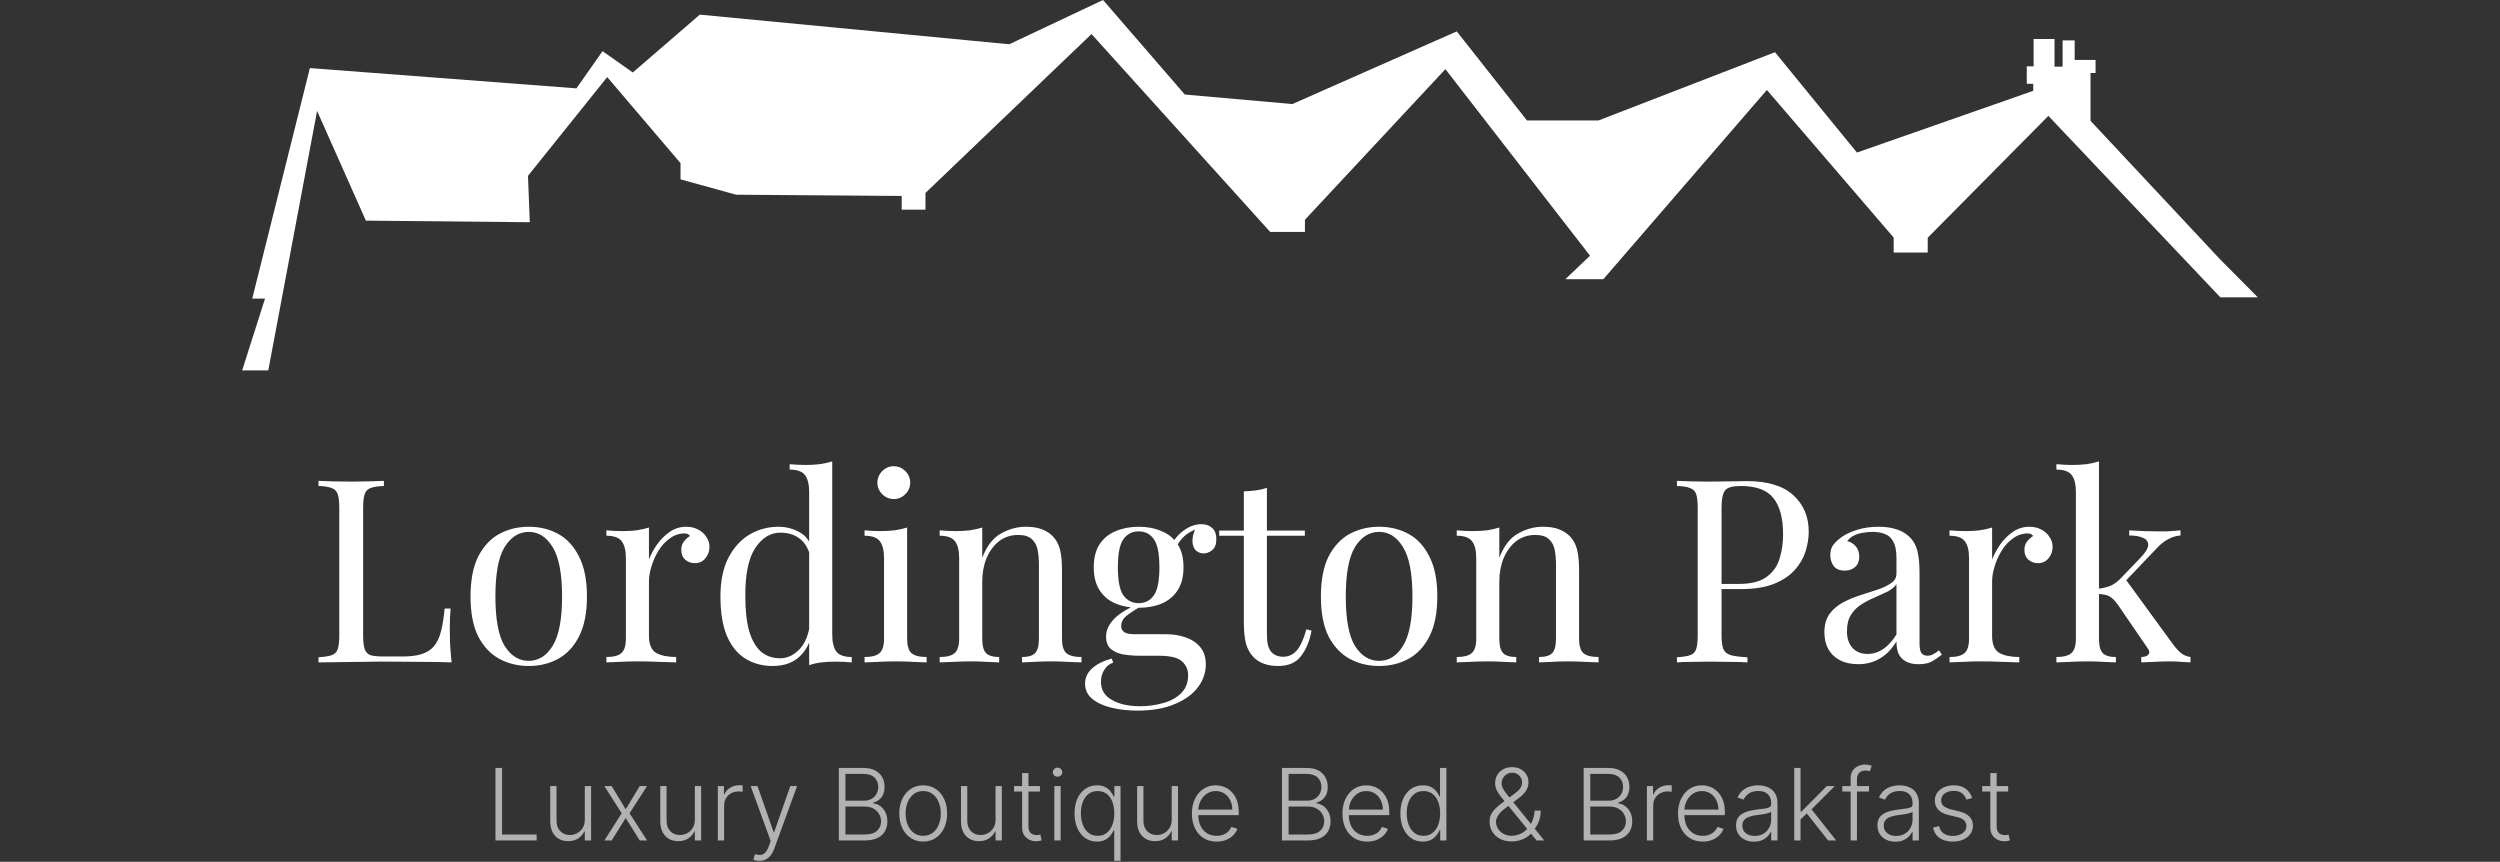 <svg width="351" height="121" viewBox="0 0 351 121" fill="none" xmlns="http://www.w3.org/2000/svg">
<rect x="0" y="0" width="351" height="121" fill="#333333" stroke="none"/>
<path d="M34 52H37.666L44.519 15.575L51.371 30.977L74.382 31.2L74.129 24.688L85.254 10.821L95.546 22.905V25.183L103.359 27.337L126.597 27.511V29.442H129.935V27.09L153.248 4.779L178.332 32.562H183.212V30.853L202.935 9.707L223.24 35.905L219.776 39.198H225.111L248.071 12.629L265.872 33.354V35.459H270.651V33.379L287.592 16.269L311.741 41.749H317L311.715 36.425L293.509 16.962V10.251H294.217V8.419H291.284V5.67H289.59V9.36H288.452V5.472H285.519V9.31H284.558V11.762H285.468V12.752L260.714 21.419L249.208 7.33L224.428 16.912H214.39L204.528 4.408L181.442 14.61L166.346 13.272L154.867 0L141.693 6.215L98.251 2.055L88.845 10.177L84.597 7.181L80.931 12.406L43.508 9.558L35.416 41.922H37.211L34 52Z" fill="white"/>
<path d="M53.899 67.512V68.232C53.083 68.256 52.459 68.352 52.027 68.52C51.619 68.664 51.343 68.952 51.199 69.384C51.055 69.792 50.983 70.44 50.983 71.328V89.184C50.983 90.048 51.055 90.696 51.199 91.128C51.343 91.56 51.619 91.848 52.027 91.992C52.459 92.112 53.083 92.172 53.899 92.172H56.527C57.655 92.172 58.567 92.052 59.263 91.812C59.983 91.572 60.547 91.2 60.955 90.696C61.387 90.168 61.711 89.472 61.927 88.608C62.143 87.744 62.311 86.688 62.431 85.44H63.259C63.187 86.184 63.151 87.168 63.151 88.392C63.151 88.848 63.163 89.508 63.187 90.372C63.235 91.212 63.307 92.088 63.403 93C62.179 92.952 60.799 92.928 59.263 92.928C57.727 92.904 56.359 92.892 55.159 92.892C54.631 92.892 53.947 92.892 53.107 92.892C52.291 92.892 51.403 92.904 50.443 92.928C49.483 92.928 48.511 92.94 47.527 92.964C46.543 92.964 45.607 92.976 44.719 93V92.28C45.535 92.232 46.147 92.136 46.555 91.992C46.987 91.848 47.275 91.56 47.419 91.128C47.563 90.696 47.635 90.048 47.635 89.184V71.328C47.635 70.44 47.563 69.792 47.419 69.384C47.275 68.952 46.987 68.664 46.555 68.52C46.147 68.352 45.535 68.256 44.719 68.232V67.512C45.223 67.536 45.883 67.56 46.699 67.584C47.515 67.608 48.391 67.62 49.327 67.62C50.167 67.62 50.995 67.608 51.811 67.584C52.651 67.56 53.347 67.536 53.899 67.512ZM74.235 73.956C75.771 73.956 77.151 74.292 78.375 74.964C79.599 75.636 80.571 76.692 81.291 78.132C82.035 79.572 82.407 81.444 82.407 83.748C82.407 86.052 82.035 87.924 81.291 89.364C80.571 90.78 79.599 91.824 78.375 92.496C77.151 93.168 75.771 93.504 74.235 93.504C72.723 93.504 71.343 93.168 70.095 92.496C68.871 91.824 67.887 90.78 67.143 89.364C66.423 87.924 66.063 86.052 66.063 83.748C66.063 81.444 66.423 79.572 67.143 78.132C67.887 76.692 68.871 75.636 70.095 74.964C71.343 74.292 72.723 73.956 74.235 73.956ZM74.235 74.676C72.867 74.676 71.739 75.384 70.851 76.8C69.987 78.216 69.555 80.532 69.555 83.748C69.555 86.964 69.987 89.28 70.851 90.696C71.739 92.088 72.867 92.784 74.235 92.784C75.603 92.784 76.719 92.088 77.583 90.696C78.471 89.28 78.915 86.964 78.915 83.748C78.915 80.532 78.471 78.216 77.583 76.8C76.719 75.384 75.603 74.676 74.235 74.676ZM96.334 73.956C96.982 73.956 97.546 74.088 98.026 74.352C98.53 74.616 98.914 74.964 99.178 75.396C99.466 75.804 99.61 76.272 99.61 76.8C99.61 77.4 99.418 77.928 99.034 78.384C98.674 78.84 98.182 79.068 97.558 79.068C97.054 79.068 96.61 78.912 96.226 78.6C95.842 78.264 95.65 77.796 95.65 77.196C95.65 76.74 95.77 76.356 96.01 76.044C96.274 75.708 96.562 75.444 96.874 75.252C96.706 75.012 96.454 74.892 96.118 74.892C95.374 74.892 94.69 75.12 94.066 75.576C93.442 76.008 92.914 76.572 92.482 77.268C92.05 77.964 91.714 78.708 91.474 79.5C91.234 80.268 91.114 80.988 91.114 81.66V89.292C91.114 90.468 91.45 91.26 92.122 91.668C92.818 92.052 93.754 92.244 94.93 92.244V93C94.378 92.976 93.598 92.952 92.59 92.928C91.582 92.88 90.514 92.856 89.386 92.856C88.57 92.856 87.754 92.88 86.938 92.928C86.146 92.952 85.546 92.976 85.138 93V92.244C86.122 92.244 86.818 92.064 87.226 91.704C87.658 91.344 87.874 90.66 87.874 89.652V78.384C87.874 77.304 87.682 76.512 87.298 76.008C86.914 75.48 86.194 75.216 85.138 75.216V74.46C85.906 74.532 86.65 74.568 87.37 74.568C88.066 74.568 88.726 74.532 89.35 74.46C89.998 74.364 90.586 74.232 91.114 74.064V78.564C91.378 77.868 91.75 77.172 92.23 76.476C92.734 75.756 93.334 75.156 94.03 74.676C94.726 74.196 95.494 73.956 96.334 73.956ZM116.846 64.776V89.076C116.846 90.156 117.038 90.96 117.422 91.488C117.83 91.992 118.55 92.244 119.582 92.244V93C118.838 92.928 118.094 92.892 117.35 92.892C116.654 92.892 115.982 92.928 115.334 93C114.71 93.072 114.134 93.204 113.606 93.396V69.096C113.606 68.016 113.414 67.224 113.03 66.72C112.646 66.192 111.926 65.928 110.87 65.928V65.172C111.638 65.244 112.382 65.28 113.102 65.28C113.798 65.28 114.458 65.244 115.082 65.172C115.73 65.076 116.318 64.944 116.846 64.776ZM109.286 73.956C110.342 73.956 111.326 74.208 112.238 74.712C113.174 75.216 113.798 76.08 114.11 77.304L113.642 77.664C113.306 76.656 112.778 75.924 112.058 75.468C111.362 75.012 110.534 74.784 109.574 74.784C108.158 74.784 106.97 75.516 106.01 76.98C105.074 78.444 104.618 80.7 104.642 83.748C104.642 85.692 104.822 87.312 105.182 88.608C105.566 89.88 106.118 90.84 106.838 91.488C107.582 92.112 108.482 92.424 109.538 92.424C110.546 92.424 111.458 91.992 112.274 91.128C113.09 90.264 113.582 88.992 113.75 87.312L114.182 87.816C113.99 89.64 113.402 91.044 112.418 92.028C111.458 93.012 110.15 93.504 108.494 93.504C107.006 93.504 105.698 93.144 104.57 92.424C103.466 91.704 102.614 90.624 102.014 89.184C101.438 87.744 101.15 85.932 101.15 83.748C101.15 81.564 101.522 79.752 102.266 78.312C103.034 76.848 104.03 75.756 105.254 75.036C106.502 74.316 107.846 73.956 109.286 73.956ZM125.488 65.46C126.112 65.46 126.652 65.688 127.108 66.144C127.564 66.6 127.792 67.14 127.792 67.764C127.792 68.388 127.564 68.928 127.108 69.384C126.652 69.84 126.112 70.068 125.488 70.068C124.864 70.068 124.324 69.84 123.868 69.384C123.412 68.928 123.184 68.388 123.184 67.764C123.184 67.14 123.412 66.6 123.868 66.144C124.324 65.688 124.864 65.46 125.488 65.46ZM127.36 74.064V89.652C127.36 90.66 127.564 91.344 127.972 91.704C128.404 92.064 129.112 92.244 130.096 92.244V93C129.688 92.976 129.064 92.952 128.224 92.928C127.408 92.88 126.58 92.856 125.74 92.856C124.924 92.856 124.096 92.88 123.256 92.928C122.416 92.952 121.792 92.976 121.384 93V92.244C122.368 92.244 123.064 92.064 123.472 91.704C123.904 91.344 124.12 90.66 124.12 89.652V78.384C124.12 77.304 123.928 76.512 123.544 76.008C123.16 75.48 122.44 75.216 121.384 75.216V74.46C122.152 74.532 122.896 74.568 123.616 74.568C124.312 74.568 124.972 74.532 125.596 74.46C126.244 74.364 126.832 74.232 127.36 74.064ZM144.027 73.956C144.939 73.956 145.695 74.076 146.295 74.316C146.919 74.556 147.435 74.892 147.843 75.324C148.299 75.804 148.623 76.404 148.815 77.124C149.007 77.844 149.103 78.816 149.103 80.04V89.652C149.103 90.66 149.307 91.344 149.715 91.704C150.147 92.064 150.855 92.244 151.839 92.244V93C151.431 92.976 150.807 92.952 149.967 92.928C149.127 92.88 148.311 92.856 147.519 92.856C146.727 92.856 145.947 92.88 145.179 92.928C144.435 92.952 143.871 92.976 143.487 93V92.244C144.351 92.244 144.963 92.064 145.323 91.704C145.683 91.344 145.863 90.66 145.863 89.652V79.248C145.863 78.504 145.803 77.82 145.683 77.196C145.563 76.572 145.287 76.068 144.855 75.684C144.447 75.3 143.811 75.108 142.947 75.108C141.939 75.108 141.051 75.396 140.283 75.972C139.539 76.548 138.951 77.34 138.519 78.348C138.111 79.332 137.907 80.436 137.907 81.66V89.652C137.907 90.66 138.087 91.344 138.447 91.704C138.807 92.064 139.419 92.244 140.283 92.244V93C139.899 92.976 139.323 92.952 138.555 92.928C137.811 92.88 137.043 92.856 136.251 92.856C135.459 92.856 134.643 92.88 133.803 92.928C132.963 92.952 132.339 92.976 131.931 93V92.244C132.915 92.244 133.611 92.064 134.019 91.704C134.451 91.344 134.667 90.66 134.667 89.652V78.384C134.667 77.304 134.475 76.512 134.091 76.008C133.707 75.48 132.987 75.216 131.931 75.216V74.46C132.699 74.532 133.443 74.568 134.163 74.568C134.859 74.568 135.519 74.532 136.143 74.46C136.791 74.364 137.379 74.232 137.907 74.064V78.312C138.531 76.68 139.395 75.552 140.499 74.928C141.627 74.28 142.803 73.956 144.027 73.956ZM159.684 99.768C158.412 99.768 157.212 99.636 156.084 99.372C154.956 99.108 154.044 98.688 153.348 98.112C152.676 97.56 152.34 96.852 152.34 95.988C152.34 95.148 152.676 94.428 153.348 93.828C154.02 93.228 154.932 92.772 156.084 92.46L156.3 93.036C155.772 93.204 155.352 93.54 155.04 94.044C154.728 94.548 154.572 95.112 154.572 95.736C154.572 96.84 155.076 97.68 156.084 98.256C157.116 98.856 158.448 99.156 160.08 99.156C161.16 99.156 162.216 99.012 163.248 98.724C164.28 98.46 165.132 98.004 165.804 97.356C166.476 96.708 166.812 95.856 166.812 94.8C166.812 94.008 166.524 93.36 165.948 92.856C165.396 92.328 164.292 92.064 162.636 92.064H159.972C159.204 92.064 158.46 92.004 157.74 91.884C157.02 91.764 156.432 91.512 155.976 91.128C155.52 90.744 155.292 90.156 155.292 89.364C155.292 88.548 155.628 87.768 156.3 87.024C156.972 86.256 158.208 85.476 160.008 84.684L160.44 85.008C159.624 85.44 158.916 85.884 158.316 86.34C157.716 86.772 157.416 87.288 157.416 87.888C157.416 88.656 157.992 89.04 159.144 89.04H163.644C164.652 89.04 165.576 89.184 166.416 89.472C167.28 89.76 167.976 90.216 168.504 90.84C169.032 91.464 169.296 92.28 169.296 93.288C169.296 94.416 168.936 95.472 168.216 96.456C167.496 97.44 166.416 98.232 164.976 98.832C163.56 99.456 161.796 99.768 159.684 99.768ZM159.864 85.332C158.688 85.332 157.62 85.14 156.66 84.756C155.7 84.348 154.944 83.724 154.392 82.884C153.84 82.044 153.564 80.964 153.564 79.644C153.564 78.324 153.84 77.244 154.392 76.404C154.944 75.564 155.7 74.952 156.66 74.568C157.62 74.16 158.688 73.956 159.864 73.956C161.064 73.956 162.132 74.16 163.068 74.568C164.028 74.952 164.784 75.564 165.336 76.404C165.888 77.244 166.164 78.324 166.164 79.644C166.164 80.964 165.888 82.044 165.336 82.884C164.784 83.724 164.028 84.348 163.068 84.756C162.132 85.14 161.064 85.332 159.864 85.332ZM159.864 84.684C160.776 84.684 161.484 84.324 161.988 83.604C162.516 82.884 162.78 81.564 162.78 79.644C162.78 77.724 162.516 76.404 161.988 75.684C161.484 74.964 160.776 74.604 159.864 74.604C158.976 74.604 158.268 74.964 157.74 75.684C157.212 76.404 156.948 77.724 156.948 79.644C156.948 81.564 157.212 82.884 157.74 83.604C158.268 84.324 158.976 84.684 159.864 84.684ZM165.048 76.944L164.4 76.692C164.736 75.876 165.312 75.156 166.128 74.532C166.944 73.908 167.796 73.596 168.684 73.596C169.308 73.596 169.812 73.776 170.196 74.136C170.58 74.472 170.772 74.988 170.772 75.684C170.772 76.428 170.568 76.956 170.16 77.268C169.776 77.556 169.38 77.7 168.972 77.7C168.612 77.7 168.276 77.58 167.964 77.34C167.652 77.076 167.472 76.668 167.424 76.116C167.376 75.564 167.544 74.856 167.928 73.992L168.396 74.1C167.388 74.484 166.668 74.892 166.236 75.324C165.804 75.732 165.408 76.272 165.048 76.944ZM177.875 68.484V74.496H183.203V75.216H177.875V89.148C177.875 90.276 178.079 91.068 178.487 91.524C178.895 91.98 179.459 92.208 180.179 92.208C180.899 92.208 181.523 91.92 182.051 91.344C182.579 90.744 183.035 89.748 183.419 88.356L184.139 88.536C183.899 89.928 183.419 91.104 182.699 92.064C182.003 93.024 180.923 93.504 179.459 93.504C178.643 93.504 177.971 93.396 177.443 93.18C176.915 92.988 176.447 92.7 176.039 92.316C175.511 91.764 175.139 91.104 174.923 90.336C174.731 89.568 174.635 88.548 174.635 87.276V75.216H171.179V74.496H174.635V68.988C175.235 68.964 175.811 68.916 176.363 68.844C176.915 68.772 177.419 68.652 177.875 68.484ZM193.626 73.956C195.162 73.956 196.542 74.292 197.766 74.964C198.99 75.636 199.962 76.692 200.682 78.132C201.426 79.572 201.798 81.444 201.798 83.748C201.798 86.052 201.426 87.924 200.682 89.364C199.962 90.78 198.99 91.824 197.766 92.496C196.542 93.168 195.162 93.504 193.626 93.504C192.114 93.504 190.734 93.168 189.486 92.496C188.262 91.824 187.278 90.78 186.534 89.364C185.814 87.924 185.454 86.052 185.454 83.748C185.454 81.444 185.814 79.572 186.534 78.132C187.278 76.692 188.262 75.636 189.486 74.964C190.734 74.292 192.114 73.956 193.626 73.956ZM193.626 74.676C192.258 74.676 191.13 75.384 190.242 76.8C189.378 78.216 188.946 80.532 188.946 83.748C188.946 86.964 189.378 89.28 190.242 90.696C191.13 92.088 192.258 92.784 193.626 92.784C194.994 92.784 196.11 92.088 196.974 90.696C197.862 89.28 198.306 86.964 198.306 83.748C198.306 80.532 197.862 78.216 196.974 76.8C196.11 75.384 194.994 74.676 193.626 74.676ZM216.624 73.956C217.536 73.956 218.292 74.076 218.892 74.316C219.516 74.556 220.032 74.892 220.44 75.324C220.896 75.804 221.22 76.404 221.412 77.124C221.604 77.844 221.7 78.816 221.7 80.04V89.652C221.7 90.66 221.904 91.344 222.312 91.704C222.744 92.064 223.452 92.244 224.436 92.244V93C224.028 92.976 223.404 92.952 222.564 92.928C221.724 92.88 220.908 92.856 220.116 92.856C219.324 92.856 218.544 92.88 217.776 92.928C217.032 92.952 216.468 92.976 216.084 93V92.244C216.948 92.244 217.56 92.064 217.92 91.704C218.28 91.344 218.46 90.66 218.46 89.652V79.248C218.46 78.504 218.4 77.82 218.28 77.196C218.16 76.572 217.884 76.068 217.452 75.684C217.044 75.3 216.408 75.108 215.544 75.108C214.536 75.108 213.648 75.396 212.88 75.972C212.136 76.548 211.548 77.34 211.116 78.348C210.708 79.332 210.504 80.436 210.504 81.66V89.652C210.504 90.66 210.684 91.344 211.044 91.704C211.404 92.064 212.016 92.244 212.88 92.244V93C212.496 92.976 211.92 92.952 211.152 92.928C210.408 92.88 209.64 92.856 208.848 92.856C208.056 92.856 207.24 92.88 206.4 92.928C205.56 92.952 204.936 92.976 204.528 93V92.244C205.512 92.244 206.208 92.064 206.616 91.704C207.048 91.344 207.264 90.66 207.264 89.652V78.384C207.264 77.304 207.072 76.512 206.688 76.008C206.304 75.48 205.584 75.216 204.528 75.216V74.46C205.296 74.532 206.04 74.568 206.76 74.568C207.456 74.568 208.116 74.532 208.74 74.46C209.388 74.364 209.976 74.232 210.504 74.064V78.312C211.128 76.68 211.992 75.552 213.096 74.928C214.224 74.28 215.4 73.956 216.624 73.956ZM235.442 67.512C235.946 67.536 236.606 67.56 237.422 67.584C238.238 67.608 239.042 67.62 239.834 67.62C240.962 67.62 242.042 67.608 243.074 67.584C244.106 67.56 244.838 67.548 245.27 67.548C248.174 67.548 250.346 68.208 251.786 69.528C253.226 70.848 253.946 72.552 253.946 74.64C253.946 75.504 253.802 76.416 253.514 77.376C253.226 78.312 252.722 79.188 252.002 80.004C251.306 80.796 250.346 81.444 249.122 81.948C247.898 82.452 246.35 82.704 244.478 82.704H241.022V81.984H244.118C245.822 81.984 247.118 81.66 248.006 81.012C248.918 80.364 249.53 79.512 249.842 78.456C250.178 77.4 250.346 76.26 250.346 75.036C250.346 72.756 249.89 71.052 248.978 69.924C248.09 68.796 246.554 68.232 244.37 68.232C243.266 68.232 242.546 68.436 242.21 68.844C241.874 69.252 241.706 70.08 241.706 71.328V89.184C241.706 90.048 241.79 90.696 241.958 91.128C242.15 91.56 242.51 91.848 243.038 91.992C243.566 92.136 244.334 92.232 245.342 92.28V93C244.718 92.952 243.926 92.928 242.966 92.928C242.006 92.904 241.034 92.892 240.05 92.892C239.114 92.892 238.238 92.904 237.422 92.928C236.606 92.928 235.946 92.952 235.442 93V92.28C236.258 92.232 236.87 92.136 237.278 91.992C237.71 91.848 237.998 91.56 238.142 91.128C238.286 90.696 238.358 90.048 238.358 89.184V71.328C238.358 70.44 238.286 69.792 238.142 69.384C237.998 68.952 237.71 68.664 237.278 68.52C236.87 68.352 236.258 68.256 235.442 68.232V67.512ZM260.898 93.252C259.914 93.252 259.062 93.072 258.342 92.712C257.622 92.328 257.07 91.8 256.686 91.128C256.326 90.456 256.146 89.676 256.146 88.788C256.146 87.732 256.386 86.868 256.866 86.196C257.37 85.524 258.006 84.984 258.774 84.576C259.542 84.168 260.346 83.832 261.186 83.568C262.05 83.28 262.866 83.016 263.634 82.776C264.402 82.512 265.026 82.212 265.506 81.876C266.01 81.54 266.262 81.096 266.262 80.544V78.312C266.262 77.304 266.106 76.536 265.794 76.008C265.506 75.48 265.11 75.132 264.606 74.964C264.102 74.772 263.538 74.676 262.914 74.676C262.314 74.676 261.666 74.76 260.97 74.928C260.298 75.096 259.758 75.444 259.35 75.972C259.806 76.068 260.202 76.308 260.538 76.692C260.874 77.076 261.042 77.568 261.042 78.168C261.042 78.768 260.85 79.248 260.466 79.608C260.082 79.944 259.59 80.112 258.99 80.112C258.294 80.112 257.778 79.896 257.442 79.464C257.13 79.008 256.974 78.504 256.974 77.952C256.974 77.328 257.13 76.824 257.442 76.44C257.754 76.056 258.15 75.696 258.63 75.36C259.182 74.976 259.89 74.652 260.754 74.388C261.642 74.1 262.638 73.956 263.742 73.956C264.726 73.956 265.566 74.076 266.262 74.316C266.958 74.532 267.534 74.856 267.99 75.288C268.614 75.864 269.022 76.572 269.214 77.412C269.406 78.228 269.502 79.212 269.502 80.364V90.372C269.502 90.972 269.586 91.404 269.754 91.668C269.946 91.932 270.234 92.064 270.618 92.064C270.882 92.064 271.134 92.004 271.374 91.884C271.614 91.764 271.902 91.572 272.238 91.308L272.634 91.92C272.13 92.304 271.65 92.628 271.194 92.892C270.738 93.132 270.126 93.252 269.358 93.252C268.662 93.252 268.086 93.132 267.63 92.892C267.174 92.652 266.826 92.304 266.586 91.848C266.37 91.368 266.262 90.768 266.262 90.048C265.614 91.128 264.834 91.932 263.922 92.46C263.034 92.988 262.026 93.252 260.898 93.252ZM262.194 91.812C262.986 91.812 263.718 91.584 264.39 91.128C265.086 90.672 265.71 89.988 266.262 89.076V82.02C265.974 82.428 265.554 82.776 265.002 83.064C264.45 83.328 263.85 83.604 263.202 83.892C262.554 84.156 261.93 84.48 261.33 84.864C260.754 85.224 260.274 85.704 259.89 86.304C259.506 86.904 259.314 87.684 259.314 88.644C259.314 89.604 259.566 90.372 260.07 90.948C260.598 91.524 261.306 91.812 262.194 91.812ZM284.912 73.956C285.56 73.956 286.124 74.088 286.604 74.352C287.108 74.616 287.492 74.964 287.756 75.396C288.044 75.804 288.188 76.272 288.188 76.8C288.188 77.4 287.996 77.928 287.612 78.384C287.252 78.84 286.76 79.068 286.136 79.068C285.632 79.068 285.188 78.912 284.804 78.6C284.42 78.264 284.228 77.796 284.228 77.196C284.228 76.74 284.348 76.356 284.588 76.044C284.852 75.708 285.14 75.444 285.452 75.252C285.284 75.012 285.032 74.892 284.696 74.892C283.952 74.892 283.268 75.12 282.644 75.576C282.02 76.008 281.492 76.572 281.06 77.268C280.628 77.964 280.292 78.708 280.052 79.5C279.812 80.268 279.692 80.988 279.692 81.66V89.292C279.692 90.468 280.028 91.26 280.7 91.668C281.396 92.052 282.332 92.244 283.508 92.244V93C282.956 92.976 282.176 92.952 281.168 92.928C280.16 92.88 279.092 92.856 277.964 92.856C277.148 92.856 276.332 92.88 275.516 92.928C274.724 92.952 274.124 92.976 273.716 93V92.244C274.7 92.244 275.396 92.064 275.804 91.704C276.236 91.344 276.452 90.66 276.452 89.652V78.384C276.452 77.304 276.26 76.512 275.876 76.008C275.492 75.48 274.772 75.216 273.716 75.216V74.46C274.484 74.532 275.228 74.568 275.948 74.568C276.644 74.568 277.304 74.532 277.928 74.46C278.576 74.364 279.164 74.232 279.692 74.064V78.564C279.956 77.868 280.328 77.172 280.808 76.476C281.312 75.756 281.912 75.156 282.608 74.676C283.304 74.196 284.072 73.956 284.912 73.956ZM294.696 64.776V89.652C294.696 90.66 294.876 91.344 295.236 91.704C295.596 92.064 296.208 92.244 297.072 92.244V93C296.688 92.976 296.112 92.952 295.344 92.928C294.6 92.88 293.844 92.856 293.076 92.856C292.26 92.856 291.432 92.88 290.592 92.928C289.752 92.952 289.128 92.976 288.72 93V92.244C289.704 92.244 290.4 92.064 290.808 91.704C291.24 91.344 291.456 90.66 291.456 89.652V69.096C291.456 68.016 291.264 67.224 290.88 66.72C290.496 66.192 289.776 65.928 288.72 65.928V65.172C289.488 65.244 290.232 65.28 290.952 65.28C291.648 65.28 292.308 65.244 292.932 65.172C293.58 65.076 294.168 64.944 294.696 64.776ZM306.144 74.46V75.18C305.544 75.228 304.98 75.396 304.452 75.684C303.924 75.948 303.408 76.344 302.904 76.872L297.828 82.2L298.332 81.192L305.028 90.372C305.436 90.924 305.82 91.356 306.18 91.668C306.564 91.98 307.02 92.172 307.548 92.244V93C307.284 92.976 306.864 92.952 306.288 92.928C305.736 92.88 305.184 92.856 304.632 92.856C303.888 92.856 303.132 92.88 302.364 92.928C301.596 92.952 301.02 92.976 300.636 93V92.244C301.116 92.244 301.452 92.124 301.644 91.884C301.836 91.644 301.8 91.356 301.536 91.02L297.396 84.972C296.94 84.324 296.52 83.904 296.136 83.712C295.776 83.52 295.248 83.412 294.552 83.388V82.668C295.32 82.572 295.944 82.416 296.424 82.2C296.904 81.96 297.36 81.612 297.792 81.156L300.456 78.384C301.224 77.592 301.608 76.968 301.608 76.512C301.608 76.032 301.356 75.696 300.852 75.504C300.372 75.288 299.736 75.18 298.944 75.18V74.46C299.568 74.484 300.264 74.52 301.032 74.568C301.824 74.592 302.484 74.604 303.012 74.604C303.42 74.604 303.816 74.604 304.2 74.604C304.584 74.58 304.944 74.556 305.28 74.532C305.616 74.508 305.904 74.484 306.144 74.46Z" fill="white"/>
<path d="M69.562 118V107.818H70.492V117.165H75.344V118H69.562ZM82.106 115.082V110.364H82.99V118H82.106V116.732H82.036C81.857 117.123 81.574 117.45 81.186 117.712C80.798 117.97 80.324 118.099 79.764 118.099C79.277 118.099 78.844 117.993 78.466 117.781C78.088 117.566 77.792 117.251 77.576 116.837C77.361 116.422 77.253 115.914 77.253 115.31V110.364H78.138V115.256C78.138 115.852 78.314 116.333 78.665 116.697C79.016 117.059 79.467 117.239 80.017 117.239C80.362 117.239 80.694 117.156 81.012 116.991C81.33 116.825 81.592 116.583 81.797 116.265C82.003 115.943 82.106 115.549 82.106 115.082ZM85.88 110.364L87.849 113.62L89.818 110.364H90.847L88.391 114.182L90.847 118H89.818L87.849 114.848L85.88 118H84.856L87.282 114.182L84.856 110.364H85.88ZM97.555 115.082V110.364H98.44V118H97.555V116.732H97.485C97.306 117.123 97.023 117.45 96.635 117.712C96.247 117.97 95.773 118.099 95.213 118.099C94.726 118.099 94.293 117.993 93.916 117.781C93.538 117.566 93.241 117.251 93.026 116.837C92.81 116.422 92.703 115.914 92.703 115.31V110.364H93.587V115.256C93.587 115.852 93.763 116.333 94.114 116.697C94.466 117.059 94.916 117.239 95.467 117.239C95.811 117.239 96.143 117.156 96.461 116.991C96.779 116.825 97.041 116.583 97.246 116.265C97.452 115.943 97.555 115.549 97.555 115.082ZM100.783 118V110.364H101.643V111.537H101.707C101.86 111.152 102.125 110.843 102.503 110.607C102.884 110.369 103.315 110.249 103.795 110.249C103.868 110.249 103.949 110.251 104.039 110.254C104.128 110.258 104.203 110.261 104.263 110.264V111.164C104.223 111.157 104.153 111.147 104.054 111.134C103.954 111.121 103.847 111.114 103.731 111.114C103.333 111.114 102.978 111.199 102.667 111.368C102.359 111.534 102.115 111.764 101.936 112.059C101.757 112.354 101.668 112.69 101.668 113.068V118H100.783ZM106.622 120.864C106.446 120.864 106.282 120.847 106.13 120.814C105.977 120.781 105.856 120.744 105.767 120.705L106.005 119.924C106.307 120.017 106.575 120.05 106.811 120.023C107.046 120 107.255 119.894 107.437 119.705C107.619 119.52 107.782 119.235 107.924 118.85L108.203 118.075L105.394 110.364H106.353L108.62 116.832H108.69L110.957 110.364H111.916L108.685 119.208C108.549 119.576 108.382 119.883 108.183 120.128C107.984 120.376 107.754 120.56 107.492 120.68C107.233 120.802 106.943 120.864 106.622 120.864ZM117.769 118V107.818H121.205C121.868 107.818 122.419 107.934 122.86 108.166C123.304 108.398 123.637 108.715 123.859 109.116C124.082 109.517 124.193 109.973 124.193 110.483C124.193 110.907 124.121 111.27 123.979 111.572C123.836 111.873 123.642 112.117 123.397 112.303C123.152 112.488 122.878 112.622 122.577 112.705V112.785C122.905 112.808 123.223 112.924 123.531 113.133C123.84 113.338 124.093 113.627 124.292 113.998C124.491 114.369 124.59 114.813 124.59 115.33C124.59 115.844 124.476 116.303 124.247 116.707C124.019 117.108 123.667 117.425 123.193 117.657C122.723 117.886 122.123 118 121.394 118H117.769ZM118.699 117.165H121.394C122.179 117.165 122.759 116.991 123.134 116.643C123.511 116.295 123.7 115.857 123.7 115.33C123.7 114.942 123.606 114.591 123.417 114.276C123.231 113.958 122.968 113.706 122.627 113.521C122.288 113.335 121.891 113.242 121.433 113.242H118.699V117.165ZM118.699 112.417H121.289C121.69 112.417 122.042 112.334 122.343 112.168C122.645 112.003 122.88 111.774 123.049 111.482C123.218 111.191 123.303 110.857 123.303 110.483C123.303 109.943 123.127 109.504 122.776 109.165C122.424 108.824 121.901 108.653 121.205 108.653H118.699V112.417ZM129.618 118.159C128.958 118.159 128.375 117.992 127.868 117.657C127.364 117.322 126.97 116.86 126.685 116.27C126.4 115.677 126.257 114.992 126.257 114.217C126.257 113.434 126.4 112.747 126.685 112.153C126.97 111.557 127.364 111.093 127.868 110.761C128.375 110.427 128.958 110.259 129.618 110.259C130.277 110.259 130.859 110.427 131.363 110.761C131.867 111.096 132.261 111.56 132.546 112.153C132.834 112.747 132.979 113.434 132.979 114.217C132.979 114.992 132.836 115.677 132.551 116.27C132.266 116.86 131.87 117.322 131.363 117.657C130.859 117.992 130.277 118.159 129.618 118.159ZM129.618 117.349C130.148 117.349 130.597 117.206 130.965 116.921C131.333 116.636 131.611 116.257 131.8 115.783C131.993 115.309 132.089 114.787 132.089 114.217C132.089 113.647 131.993 113.123 131.8 112.646C131.611 112.168 131.333 111.786 130.965 111.497C130.597 111.209 130.148 111.065 129.618 111.065C129.091 111.065 128.642 111.209 128.271 111.497C127.903 111.786 127.623 112.168 127.43 112.646C127.241 113.123 127.147 113.647 127.147 114.217C127.147 114.787 127.241 115.309 127.43 115.783C127.623 116.257 127.903 116.636 128.271 116.921C128.638 117.206 129.088 117.349 129.618 117.349ZM139.774 115.082V110.364H140.658V118H139.774V116.732H139.704C139.525 117.123 139.242 117.45 138.854 117.712C138.466 117.97 137.992 118.099 137.432 118.099C136.945 118.099 136.512 117.993 136.134 117.781C135.756 117.566 135.46 117.251 135.244 116.837C135.029 116.422 134.921 115.914 134.921 115.31V110.364H135.806V115.256C135.806 115.852 135.982 116.333 136.333 116.697C136.685 117.059 137.135 117.239 137.685 117.239C138.03 117.239 138.362 117.156 138.68 116.991C138.998 116.825 139.26 116.583 139.465 116.265C139.671 115.943 139.774 115.549 139.774 115.082ZM146.009 110.364V111.134H142.365V110.364H146.009ZM143.503 108.534H144.393V116.006C144.393 116.325 144.448 116.575 144.557 116.757C144.667 116.936 144.809 117.064 144.985 117.14C145.161 117.213 145.348 117.249 145.547 117.249C145.663 117.249 145.762 117.243 145.845 117.229C145.928 117.213 146.001 117.196 146.064 117.18L146.253 117.98C146.167 118.013 146.061 118.043 145.935 118.07C145.809 118.099 145.653 118.114 145.467 118.114C145.142 118.114 144.829 118.043 144.528 117.901C144.229 117.758 143.984 117.546 143.792 117.264C143.6 116.982 143.503 116.633 143.503 116.215V108.534ZM148.029 118V110.364H148.919V118H148.029ZM148.481 109.051C148.299 109.051 148.143 108.99 148.014 108.867C147.885 108.741 147.82 108.59 147.82 108.415C147.82 108.239 147.885 108.09 148.014 107.967C148.143 107.841 148.299 107.778 148.481 107.778C148.664 107.778 148.819 107.841 148.949 107.967C149.078 108.09 149.142 108.239 149.142 108.415C149.142 108.59 149.078 108.741 148.949 108.867C148.819 108.99 148.664 109.051 148.481 109.051ZM156.435 120.864V116.583H156.355C156.252 116.815 156.106 117.054 155.918 117.299C155.729 117.541 155.478 117.745 155.167 117.911C154.855 118.076 154.469 118.159 154.008 118.159C153.385 118.159 152.837 117.993 152.363 117.662C151.892 117.33 151.524 116.868 151.259 116.275C150.997 115.682 150.866 114.991 150.866 114.202C150.866 113.416 150.997 112.728 151.259 112.138C151.524 111.545 151.894 111.085 152.368 110.756C152.842 110.425 153.394 110.259 154.023 110.259C154.491 110.259 154.877 110.342 155.182 110.508C155.49 110.674 155.737 110.877 155.922 111.119C156.108 111.358 156.252 111.592 156.355 111.82H156.459V110.364H157.324V120.864H156.435ZM154.113 117.349C154.607 117.349 155.028 117.214 155.376 116.946C155.724 116.674 155.989 116.301 156.171 115.827C156.357 115.35 156.449 114.803 156.449 114.187C156.449 113.577 156.358 113.038 156.176 112.571C155.994 112.1 155.729 111.732 155.381 111.467C155.036 111.199 154.613 111.065 154.113 111.065C153.602 111.065 153.172 111.204 152.82 111.482C152.469 111.757 152.204 112.13 152.025 112.601C151.846 113.071 151.756 113.6 151.756 114.187C151.756 114.78 151.847 115.315 152.03 115.793C152.212 116.27 152.479 116.649 152.83 116.931C153.181 117.21 153.609 117.349 154.113 117.349ZM164.506 115.082V110.364H165.391V118H164.506V116.732H164.436C164.257 117.123 163.974 117.45 163.586 117.712C163.198 117.97 162.724 118.099 162.164 118.099C161.677 118.099 161.245 117.993 160.867 117.781C160.489 117.566 160.192 117.251 159.977 116.837C159.761 116.422 159.654 115.914 159.654 115.31V110.364H160.539V115.256C160.539 115.852 160.714 116.333 161.066 116.697C161.417 117.059 161.868 117.239 162.418 117.239C162.763 117.239 163.094 117.156 163.412 116.991C163.73 116.825 163.992 116.583 164.198 116.265C164.403 115.943 164.506 115.549 164.506 115.082ZM170.821 118.159C170.109 118.159 169.492 117.993 168.972 117.662C168.451 117.327 168.049 116.865 167.764 116.275C167.482 115.682 167.341 114.999 167.341 114.227C167.341 113.458 167.482 112.775 167.764 112.178C168.049 111.578 168.441 111.109 168.942 110.771C169.446 110.43 170.027 110.259 170.687 110.259C171.101 110.259 171.501 110.335 171.885 110.488C172.27 110.637 172.614 110.867 172.919 111.179C173.227 111.487 173.471 111.877 173.65 112.347C173.829 112.815 173.918 113.368 173.918 114.008V114.445H167.953V113.665H173.014C173.014 113.174 172.914 112.733 172.715 112.342C172.52 111.948 172.246 111.636 171.895 111.408C171.547 111.179 171.144 111.065 170.687 111.065C170.203 111.065 169.777 111.194 169.409 111.452C169.041 111.711 168.753 112.052 168.544 112.477C168.339 112.901 168.234 113.365 168.231 113.869V114.336C168.231 114.942 168.335 115.473 168.544 115.927C168.756 116.378 169.056 116.727 169.444 116.976C169.832 117.224 170.291 117.349 170.821 117.349C171.182 117.349 171.499 117.292 171.771 117.18C172.046 117.067 172.276 116.916 172.462 116.727C172.651 116.535 172.793 116.325 172.889 116.096L173.729 116.369C173.613 116.691 173.423 116.987 173.158 117.259C172.896 117.531 172.568 117.75 172.173 117.915C171.782 118.078 171.332 118.159 170.821 118.159ZM179.99 118V107.818H183.425C184.088 107.818 184.64 107.934 185.081 108.166C185.525 108.398 185.858 108.715 186.08 109.116C186.302 109.517 186.413 109.973 186.413 110.483C186.413 110.907 186.342 111.27 186.199 111.572C186.057 111.873 185.863 112.117 185.618 112.303C185.373 112.488 185.099 112.622 184.797 112.705V112.785C185.126 112.808 185.444 112.924 185.752 113.133C186.06 113.338 186.314 113.627 186.513 113.998C186.712 114.369 186.811 114.813 186.811 115.33C186.811 115.844 186.697 116.303 186.468 116.707C186.239 117.108 185.888 117.425 185.414 117.657C184.943 117.886 184.343 118 183.614 118H179.99ZM180.92 117.165H183.614C184.4 117.165 184.98 116.991 185.354 116.643C185.732 116.295 185.921 115.857 185.921 115.33C185.921 114.942 185.827 114.591 185.638 114.276C185.452 113.958 185.189 113.706 184.847 113.521C184.509 113.335 184.111 113.242 183.654 113.242H180.92V117.165ZM180.92 112.417H183.51C183.911 112.417 184.262 112.334 184.564 112.168C184.865 112.003 185.101 111.774 185.27 111.482C185.439 111.191 185.523 110.857 185.523 110.483C185.523 109.943 185.348 109.504 184.996 109.165C184.645 108.824 184.121 108.653 183.425 108.653H180.92V112.417ZM191.958 118.159C191.245 118.159 190.629 117.993 190.108 117.662C189.588 117.327 189.185 116.865 188.9 116.275C188.619 115.682 188.478 114.999 188.478 114.227C188.478 113.458 188.619 112.775 188.9 112.178C189.185 111.578 189.578 111.109 190.079 110.771C190.582 110.43 191.164 110.259 191.824 110.259C192.238 110.259 192.637 110.335 193.022 110.488C193.406 110.637 193.751 110.867 194.056 111.179C194.364 111.487 194.608 111.877 194.787 112.347C194.966 112.815 195.055 113.368 195.055 114.008V114.445H189.089V113.665H194.15C194.15 113.174 194.051 112.733 193.852 112.342C193.656 111.948 193.383 111.636 193.032 111.408C192.684 111.179 192.281 111.065 191.824 111.065C191.34 111.065 190.914 111.194 190.546 111.452C190.178 111.711 189.89 112.052 189.681 112.477C189.475 112.901 189.371 113.365 189.368 113.869V114.336C189.368 114.942 189.472 115.473 189.681 115.927C189.893 116.378 190.193 116.727 190.581 116.976C190.968 117.224 191.428 117.349 191.958 117.349C192.319 117.349 192.636 117.292 192.907 117.18C193.182 117.067 193.413 116.916 193.598 116.727C193.787 116.535 193.93 116.325 194.026 116.096L194.866 116.369C194.75 116.691 194.56 116.987 194.294 117.259C194.033 117.531 193.705 117.75 193.31 117.915C192.919 118.078 192.468 118.159 191.958 118.159ZM199.755 118.159C199.128 118.159 198.58 117.993 198.109 117.662C197.638 117.33 197.27 116.868 197.005 116.275C196.743 115.682 196.612 114.991 196.612 114.202C196.612 113.416 196.743 112.728 197.005 112.138C197.27 111.545 197.64 111.085 198.114 110.756C198.588 110.425 199.14 110.259 199.769 110.259C200.233 110.259 200.62 110.342 200.928 110.508C201.236 110.67 201.483 110.872 201.669 111.114C201.854 111.356 201.998 111.592 202.101 111.82H202.181V107.818H203.071V118H202.206V116.583H202.101C201.998 116.815 201.853 117.054 201.664 117.299C201.475 117.541 201.224 117.745 200.913 117.911C200.605 118.076 200.219 118.159 199.755 118.159ZM199.859 117.349C200.353 117.349 200.774 117.214 201.122 116.946C201.47 116.674 201.735 116.301 201.917 115.827C202.103 115.35 202.196 114.803 202.196 114.187C202.196 113.577 202.104 113.038 201.922 112.571C201.74 112.1 201.475 111.732 201.127 111.467C200.779 111.199 200.356 111.065 199.859 111.065C199.349 111.065 198.918 111.204 198.566 111.482C198.218 111.757 197.953 112.13 197.771 112.601C197.592 113.071 197.502 113.6 197.502 114.187C197.502 114.78 197.594 115.315 197.776 115.793C197.958 116.27 198.223 116.649 198.571 116.931C198.923 117.21 199.352 117.349 199.859 117.349ZM212.253 118.139C211.627 118.139 211.08 118.018 210.612 117.776C210.145 117.531 209.782 117.198 209.524 116.777C209.265 116.356 209.136 115.88 209.136 115.35C209.136 114.966 209.214 114.619 209.37 114.311C209.529 114 209.757 113.705 210.056 113.426C210.354 113.144 210.715 112.853 211.139 112.551L212.616 111.452C212.967 111.201 213.234 110.954 213.416 110.712C213.602 110.466 213.695 110.166 213.695 109.812C213.695 109.47 213.566 109.165 213.307 108.897C213.052 108.625 212.72 108.489 212.313 108.489C212.028 108.489 211.773 108.561 211.547 108.703C211.325 108.846 211.148 109.031 211.015 109.26C210.886 109.485 210.821 109.722 210.821 109.971C210.821 110.203 210.881 110.437 211 110.672C211.12 110.904 211.28 111.149 211.483 111.408C211.685 111.663 211.91 111.945 212.159 112.253L216.812 118H215.738L211.681 113.023C211.34 112.606 211.037 112.233 210.772 111.905C210.506 111.573 210.298 111.255 210.145 110.95C209.993 110.642 209.916 110.312 209.916 109.961C209.916 109.527 210.018 109.141 210.22 108.803C210.422 108.461 210.7 108.193 211.055 107.997C211.413 107.802 211.822 107.704 212.283 107.704C212.754 107.704 213.161 107.8 213.506 107.992C213.854 108.184 214.122 108.44 214.311 108.758C214.504 109.076 214.6 109.427 214.6 109.812C214.6 110.272 214.48 110.68 214.242 111.035C214.006 111.389 213.663 111.737 213.213 112.079L211.363 113.461C210.856 113.842 210.508 114.195 210.319 114.52C210.13 114.845 210.036 115.121 210.036 115.35C210.036 115.708 210.129 116.038 210.314 116.339C210.5 116.641 210.757 116.883 211.085 117.065C211.416 117.248 211.796 117.34 212.223 117.344C212.648 117.34 213.047 117.256 213.421 117.09C213.796 116.921 214.131 116.681 214.426 116.369C214.724 116.058 214.963 115.685 215.142 115.251C215.324 114.817 215.43 114.333 215.46 113.799L216.32 113.809C216.307 114.356 216.232 114.82 216.096 115.201C215.964 115.579 215.811 115.89 215.639 116.136C215.466 116.381 215.316 116.578 215.186 116.727C215.15 116.777 215.113 116.827 215.077 116.876C215.041 116.926 215.002 116.976 214.963 117.026C214.631 117.39 214.219 117.667 213.725 117.856C213.234 118.045 212.744 118.139 212.253 118.139ZM222.345 118V107.818H225.781C226.444 107.818 226.996 107.934 227.436 108.166C227.88 108.398 228.214 108.715 228.436 109.116C228.658 109.517 228.769 109.973 228.769 110.483C228.769 110.907 228.697 111.27 228.555 111.572C228.412 111.873 228.219 112.117 227.973 112.303C227.728 112.488 227.455 112.622 227.153 112.705V112.785C227.481 112.808 227.799 112.924 228.108 113.133C228.416 113.338 228.669 113.627 228.868 113.998C229.067 114.369 229.166 114.813 229.166 115.33C229.166 115.844 229.052 116.303 228.823 116.707C228.595 117.108 228.243 117.425 227.769 117.657C227.299 117.886 226.699 118 225.97 118H222.345ZM223.275 117.165H225.97C226.755 117.165 227.335 116.991 227.71 116.643C228.088 116.295 228.277 115.857 228.277 115.33C228.277 114.942 228.182 114.591 227.993 114.276C227.808 113.958 227.544 113.706 227.203 113.521C226.865 113.335 226.467 113.242 226.009 113.242H223.275V117.165ZM223.275 112.417H225.865C226.266 112.417 226.618 112.334 226.919 112.168C227.221 112.003 227.456 111.774 227.625 111.482C227.794 111.191 227.879 110.857 227.879 110.483C227.879 109.943 227.703 109.504 227.352 109.165C227.001 108.824 226.477 108.653 225.781 108.653H223.275V112.417ZM231.226 118V110.364H232.086V111.537H232.151C232.303 111.152 232.568 110.843 232.946 110.607C233.327 110.369 233.758 110.249 234.239 110.249C234.312 110.249 234.393 110.251 234.482 110.254C234.572 110.258 234.646 110.261 234.706 110.264V111.164C234.666 111.157 234.597 111.147 234.497 111.134C234.398 111.121 234.29 111.114 234.174 111.114C233.776 111.114 233.422 111.199 233.11 111.368C232.802 111.534 232.558 111.764 232.379 112.059C232.2 112.354 232.111 112.69 232.111 113.068V118H231.226ZM239.071 118.159C238.359 118.159 237.742 117.993 237.222 117.662C236.701 117.327 236.299 116.865 236.014 116.275C235.732 115.682 235.591 114.999 235.591 114.227C235.591 113.458 235.732 112.775 236.014 112.178C236.299 111.578 236.691 111.109 237.192 110.771C237.696 110.43 238.277 110.259 238.937 110.259C239.351 110.259 239.751 110.335 240.135 110.488C240.52 110.637 240.864 110.867 241.169 111.179C241.477 111.487 241.721 111.877 241.9 112.347C242.079 112.815 242.168 113.368 242.168 114.008V114.445H236.203V113.665H241.264C241.264 113.174 241.164 112.733 240.965 112.342C240.77 111.948 240.496 111.636 240.145 111.408C239.797 111.179 239.394 111.065 238.937 111.065C238.453 111.065 238.027 111.194 237.659 111.452C237.291 111.711 237.003 112.052 236.794 112.477C236.589 112.901 236.484 113.365 236.481 113.869V114.336C236.481 114.942 236.585 115.473 236.794 115.927C237.006 116.378 237.306 116.727 237.694 116.976C238.082 117.224 238.541 117.349 239.071 117.349C239.432 117.349 239.749 117.292 240.021 117.18C240.296 117.067 240.526 116.916 240.712 116.727C240.901 116.535 241.043 116.325 241.139 116.096L241.979 116.369C241.863 116.691 241.673 116.987 241.408 117.259C241.146 117.531 240.818 117.75 240.423 117.915C240.032 118.078 239.582 118.159 239.071 118.159ZM246.251 118.174C245.791 118.174 245.37 118.085 244.989 117.906C244.607 117.723 244.304 117.461 244.079 117.12C243.853 116.775 243.741 116.358 243.741 115.867C243.741 115.489 243.812 115.171 243.954 114.913C244.097 114.654 244.299 114.442 244.561 114.276C244.823 114.111 245.133 113.98 245.491 113.884C245.849 113.787 246.243 113.713 246.674 113.66C247.101 113.607 247.463 113.56 247.758 113.521C248.056 113.481 248.283 113.418 248.439 113.332C248.595 113.246 248.672 113.106 248.672 112.914V112.735C248.672 112.215 248.517 111.805 248.205 111.507C247.897 111.205 247.453 111.055 246.873 111.055C246.323 111.055 245.873 111.176 245.525 111.418C245.181 111.66 244.939 111.945 244.8 112.273L243.959 111.969C244.132 111.552 244.37 111.219 244.675 110.97C244.98 110.718 245.322 110.538 245.699 110.428C246.077 110.316 246.46 110.259 246.848 110.259C247.14 110.259 247.443 110.297 247.758 110.374C248.076 110.45 248.371 110.582 248.643 110.771C248.914 110.957 249.135 111.217 249.304 111.552C249.473 111.883 249.557 112.304 249.557 112.815V118H248.672V116.792H248.618C248.512 117.017 248.354 117.236 248.146 117.448C247.937 117.66 247.675 117.834 247.36 117.97C247.045 118.106 246.676 118.174 246.251 118.174ZM246.371 117.364C246.841 117.364 247.249 117.259 247.594 117.05C247.938 116.842 248.204 116.565 248.389 116.22C248.578 115.872 248.672 115.489 248.672 115.072V113.968C248.606 114.031 248.495 114.087 248.339 114.137C248.187 114.187 248.01 114.232 247.807 114.271C247.609 114.308 247.41 114.339 247.211 114.366C247.012 114.392 246.833 114.415 246.674 114.435C246.243 114.488 245.875 114.571 245.57 114.684C245.265 114.797 245.032 114.952 244.869 115.151C244.707 115.347 244.626 115.599 244.626 115.907C244.626 116.371 244.791 116.731 245.123 116.986C245.454 117.238 245.87 117.364 246.371 117.364ZM252.717 115.116L252.707 113.958H252.906L256.485 110.364H257.604L254.069 113.903L253.99 113.918L252.717 115.116ZM251.911 118V107.818H252.796V118H251.911ZM256.669 118L253.567 114.077L254.203 113.466L257.803 118H256.669ZM262.409 110.364V111.134H258.655V110.364H262.409ZM259.829 118V109.245C259.829 108.834 259.923 108.488 260.112 108.206C260.304 107.924 260.555 107.71 260.863 107.565C261.171 107.419 261.498 107.346 261.842 107.346C262.074 107.346 262.266 107.366 262.419 107.406C262.575 107.442 262.697 107.478 262.787 107.515L262.528 108.29C262.462 108.271 262.381 108.247 262.285 108.221C262.189 108.194 262.068 108.181 261.922 108.181C261.537 108.181 261.241 108.289 261.032 108.504C260.823 108.72 260.719 109.028 260.719 109.429L260.714 118H259.829ZM266.103 118.174C265.642 118.174 265.221 118.085 264.84 117.906C264.459 117.723 264.156 117.461 263.93 117.12C263.705 116.775 263.592 116.358 263.592 115.867C263.592 115.489 263.664 115.171 263.806 114.913C263.949 114.654 264.151 114.442 264.413 114.276C264.674 114.111 264.984 113.98 265.342 113.884C265.7 113.787 266.095 113.713 266.525 113.66C266.953 113.607 267.314 113.56 267.609 113.521C267.908 113.481 268.135 113.418 268.29 113.332C268.446 113.246 268.524 113.106 268.524 112.914V112.735C268.524 112.215 268.368 111.805 268.057 111.507C267.748 111.205 267.304 111.055 266.724 111.055C266.174 111.055 265.725 111.176 265.377 111.418C265.032 111.66 264.79 111.945 264.651 112.273L263.811 111.969C263.983 111.552 264.222 111.219 264.527 110.97C264.832 110.718 265.173 110.538 265.551 110.428C265.929 110.316 266.312 110.259 266.699 110.259C266.991 110.259 267.294 110.297 267.609 110.374C267.927 110.45 268.222 110.582 268.494 110.771C268.766 110.957 268.986 111.217 269.155 111.552C269.324 111.883 269.409 112.304 269.409 112.815V118H268.524V116.792H268.469C268.363 117.017 268.206 117.236 267.997 117.448C267.788 117.66 267.526 117.834 267.212 117.97C266.897 118.106 266.527 118.174 266.103 118.174ZM266.222 117.364C266.693 117.364 267.101 117.259 267.445 117.05C267.79 116.842 268.055 116.565 268.241 116.22C268.43 115.872 268.524 115.489 268.524 115.072V113.968C268.458 114.031 268.347 114.087 268.191 114.137C268.039 114.187 267.861 114.232 267.659 114.271C267.46 114.308 267.261 114.339 267.062 114.366C266.864 114.392 266.685 114.415 266.525 114.435C266.095 114.488 265.727 114.571 265.422 114.684C265.117 114.797 264.883 114.952 264.721 115.151C264.558 115.347 264.477 115.599 264.477 115.907C264.477 116.371 264.643 116.731 264.974 116.986C265.306 117.238 265.722 117.364 266.222 117.364ZM276.894 112.039L276.083 112.268C276.004 112.039 275.891 111.832 275.745 111.646C275.599 111.461 275.409 111.313 275.174 111.204C274.942 111.094 274.653 111.04 274.309 111.04C273.791 111.04 273.367 111.162 273.036 111.408C272.704 111.653 272.539 111.969 272.539 112.357C272.539 112.685 272.651 112.952 272.877 113.158C273.105 113.36 273.457 113.521 273.931 113.64L275.084 113.923C275.724 114.079 276.203 114.326 276.521 114.664C276.842 115.002 277.003 115.426 277.003 115.937C277.003 116.368 276.884 116.75 276.645 117.085C276.407 117.42 276.073 117.683 275.646 117.876C275.222 118.065 274.729 118.159 274.169 118.159C273.424 118.159 272.809 117.992 272.325 117.657C271.841 117.319 271.531 116.832 271.395 116.195L272.245 115.987C272.355 116.441 272.568 116.784 272.887 117.016C273.208 117.248 273.631 117.364 274.154 117.364C274.741 117.364 275.21 117.233 275.561 116.971C275.913 116.706 276.088 116.374 276.088 115.977C276.088 115.668 275.986 115.41 275.78 115.201C275.575 114.989 275.263 114.833 274.845 114.734L273.598 114.435C272.935 114.276 272.444 114.024 272.126 113.68C271.808 113.335 271.649 112.907 271.649 112.397C271.649 111.976 271.763 111.607 271.992 111.288C272.22 110.967 272.535 110.715 272.936 110.533C273.337 110.35 273.795 110.259 274.309 110.259C275.008 110.259 275.566 110.418 275.984 110.737C276.405 111.051 276.708 111.486 276.894 112.039ZM281.949 110.364V111.134H278.304V110.364H281.949ZM279.443 108.534H280.333V116.006C280.333 116.325 280.388 116.575 280.497 116.757C280.606 116.936 280.749 117.064 280.924 117.14C281.1 117.213 281.287 117.249 281.486 117.249C281.602 117.249 281.702 117.243 281.785 117.229C281.867 117.213 281.94 117.196 282.003 117.18L282.192 117.98C282.106 118.013 282 118.043 281.874 118.07C281.748 118.099 281.592 118.114 281.407 118.114C281.082 118.114 280.769 118.043 280.467 117.901C280.169 117.758 279.924 117.546 279.731 117.264C279.539 116.982 279.443 116.633 279.443 116.215V108.534Z" fill="#B2B2B2"/>
</svg>
